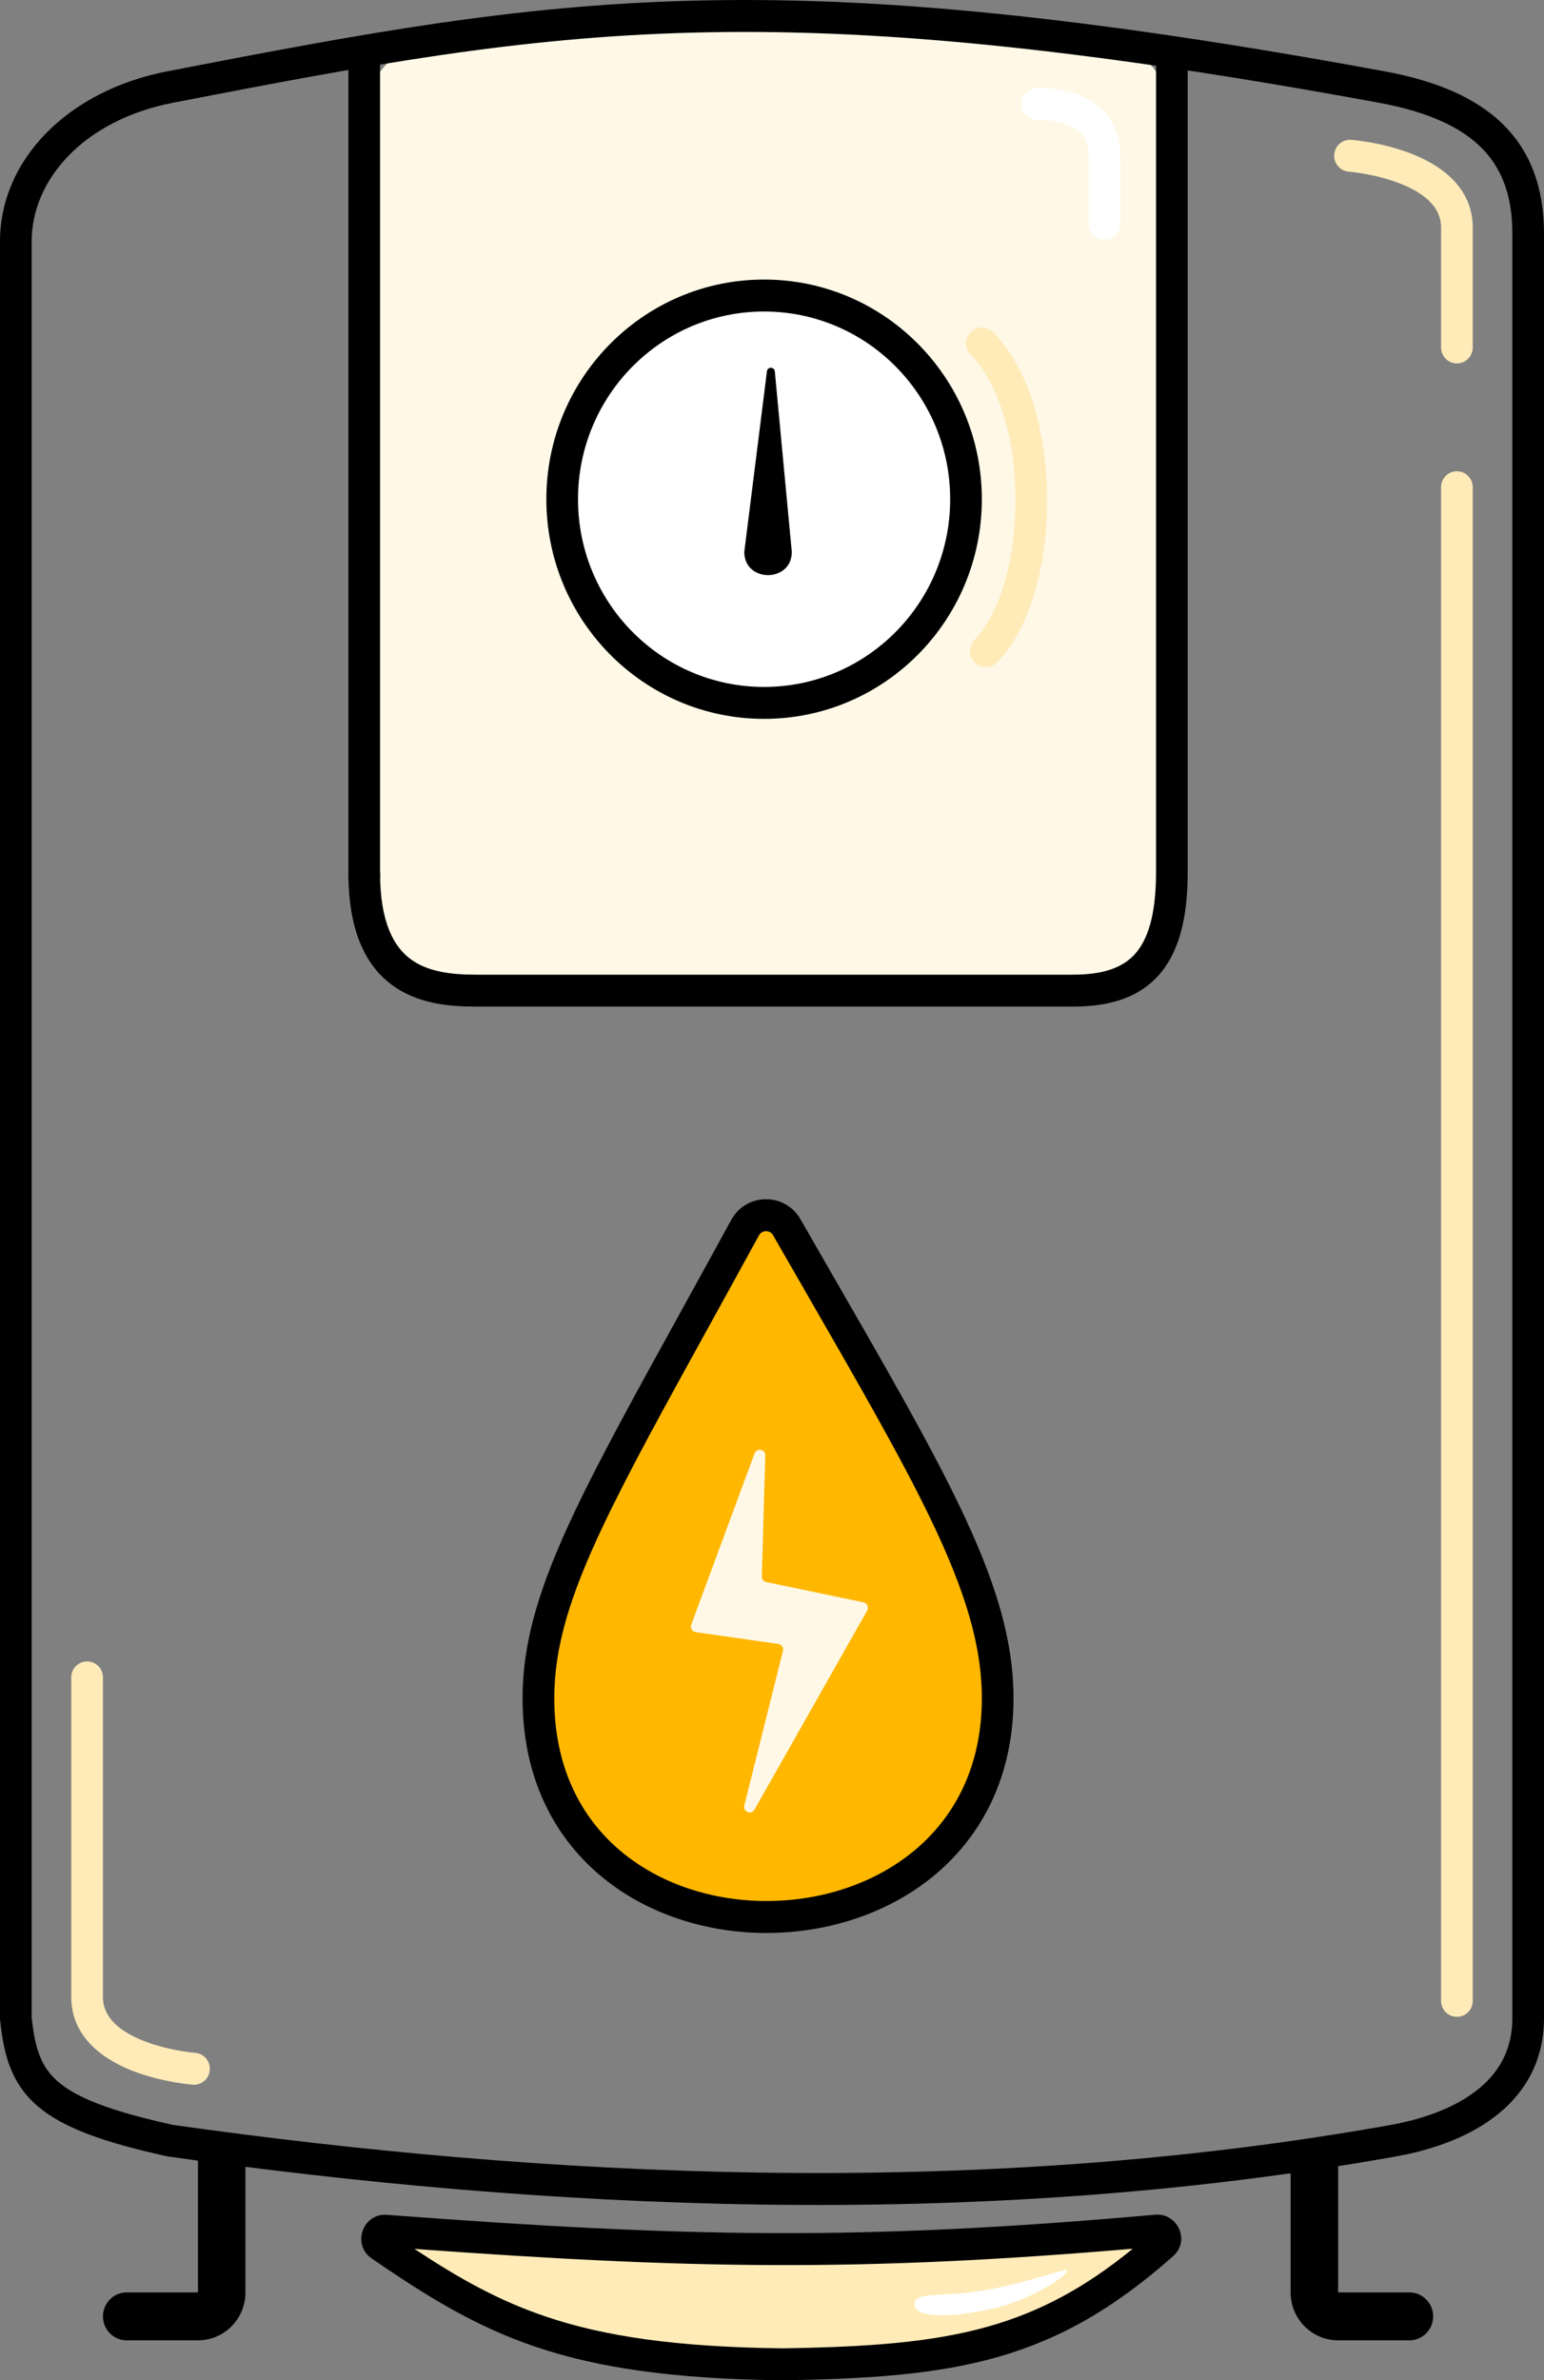 <svg width="61" height="94" viewBox="0 0 61 94" fill="none" xmlns="http://www.w3.org/2000/svg">
<rect x="0" y="0" width="61" height="94" fill="#808080" stroke="none"/>
<g clip-path="url(#clip0_46_5712)">
<path d="M14.39 4.728C14.39 3.116 15.594 1.764 17.186 1.606C20.945 1.234 27.52 0.631 30.656 0.631C33.756 0.631 39.925 1.22 43.52 1.593C45.103 1.758 46.297 3.106 46.297 4.712V35.96C46.297 37.702 44.897 39.114 43.169 39.114H17.518C15.79 39.114 14.39 37.702 14.39 35.96V4.728Z" fill="#FFF8E6"/>
<path fill-rule="evenodd" clip-rule="evenodd" d="M46.923 2.306V34.458C46.923 36.299 46.563 37.661 45.739 38.554C44.903 39.461 43.716 39.752 42.387 39.752V39.122V38.491C43.561 38.491 44.329 38.23 44.822 37.695C45.328 37.147 45.672 36.176 45.672 34.458V2.306H46.923ZM15.443 38.865C14.388 38.062 13.764 36.669 13.764 34.458H15.015C15.015 36.437 15.565 37.377 16.197 37.858C16.866 38.367 17.784 38.491 18.791 38.491H42.387C42.388 38.491 42.387 38.491 42.387 39.122C42.387 39.752 42.388 39.752 42.387 39.752H18.791C17.743 39.752 16.46 39.64 15.443 38.865Z" fill="black"/>
<path fill-rule="evenodd" clip-rule="evenodd" d="M41.018 4.738C41.02 4.738 41.024 4.738 41.031 4.738C41.044 4.737 41.066 4.737 41.096 4.737C41.155 4.736 41.242 4.738 41.348 4.746C41.564 4.763 41.838 4.804 42.102 4.897C42.368 4.991 42.592 5.126 42.747 5.31C42.893 5.482 43.013 5.738 43.013 6.151V8.84C43.013 9.188 43.293 9.471 43.639 9.471C43.984 9.471 44.264 9.188 44.264 8.84V6.151C44.264 5.46 44.052 4.909 43.699 4.491C43.356 4.085 42.915 3.847 42.516 3.706C42.115 3.565 41.725 3.51 41.442 3.488C41.299 3.477 41.179 3.475 41.092 3.475C41.049 3.475 41.014 3.476 40.988 3.477C40.975 3.477 40.965 3.478 40.957 3.478L40.947 3.478L40.944 3.479L40.942 3.479L40.942 3.479C40.941 3.479 40.941 3.479 40.98 4.108L40.941 3.479C40.596 3.5 40.334 3.8 40.355 4.147C40.377 4.494 40.672 4.759 41.016 4.738L41.017 4.738H41.018Z" fill="white"/>
<path fill-rule="evenodd" clip-rule="evenodd" d="M27.353 0.027C34.443 -0.157 42.617 0.594 54.7 2.816C56.715 3.186 58.301 3.846 59.385 4.915C60.488 6.004 61 7.446 61 9.218V79.693C61 81.663 59.992 82.968 58.768 83.797C57.568 84.609 56.139 84.984 55.166 85.158C38.341 88.171 21.22 87.217 6.639 85.162L6.615 85.158L6.592 85.153C4.09 84.601 2.49 84.031 1.494 83.18C0.441 82.279 0.142 81.139 0.003 79.756L0 79.725V9.533C0 6.328 2.656 3.583 6.608 2.817C14.282 1.329 20.264 0.21 27.353 0.027ZM27.385 1.288C20.412 1.469 14.523 2.567 6.844 4.056C3.287 4.745 1.251 7.113 1.251 9.533V79.661C1.38 80.918 1.63 81.641 2.303 82.217C3.037 82.845 4.348 83.365 6.836 83.915C21.342 85.959 38.309 86.895 54.947 83.916C55.851 83.754 57.081 83.419 58.07 82.749C59.036 82.096 59.749 81.147 59.749 79.693V9.218C59.749 7.708 59.322 6.619 58.51 5.817C57.678 4.996 56.37 4.405 54.475 4.057C42.438 1.844 34.357 1.107 27.385 1.288Z" fill="black"/>
<path d="M45.698 88.089C33.922 89.137 27.109 88.986 15.237 88.095C14.918 88.071 14.773 88.488 15.038 88.669C19.377 91.638 22.38 93.266 30.894 93.369C37.697 93.266 41.377 92.661 45.932 88.627C46.156 88.428 45.995 88.063 45.698 88.089Z" fill="#FFEBB8"/>
<path fill-rule="evenodd" clip-rule="evenodd" d="M44.753 88.805C33.928 89.727 27.224 89.602 16.375 88.812C18.116 89.962 19.68 90.852 21.598 91.495C23.87 92.258 26.677 92.687 30.893 92.738C34.284 92.687 36.832 92.509 39.085 91.865C41.061 91.3 42.835 90.37 44.753 88.805ZM45.643 87.461C46.511 87.384 47.046 88.48 46.345 89.101C44.01 91.169 41.87 92.381 39.426 93.079C37.002 93.772 34.31 93.948 30.903 94H30.895H30.886C26.593 93.948 23.643 93.511 21.203 92.692C18.76 91.872 16.866 90.682 14.687 89.191C13.887 88.644 14.332 87.394 15.284 87.466C27.131 88.355 33.909 88.505 45.643 87.461Z" fill="black"/>
<path d="M21.272 67.071C21.272 62.75 23.893 58.618 29.437 48.481C29.79 47.835 30.715 47.824 31.082 48.463C36.562 58.008 39.415 62.572 39.415 67.071C39.415 78.484 21.272 78.681 21.272 67.071Z" fill="#FFB700"/>
<path fill-rule="evenodd" clip-rule="evenodd" d="M30.541 48.779C30.418 48.566 30.104 48.568 29.985 48.786C29.283 50.069 28.63 51.253 28.024 52.351C26.225 55.612 24.841 58.122 23.84 60.229C22.507 63.037 21.898 65.049 21.898 67.071C21.898 69.791 22.953 71.777 24.508 73.09C26.079 74.415 28.196 75.085 30.34 75.073C32.484 75.062 34.605 74.369 36.178 73.035C37.737 71.713 38.79 69.738 38.79 67.071C38.79 64.962 38.123 62.798 36.742 59.935C35.576 57.52 33.927 54.66 31.796 50.96C31.394 50.264 30.976 49.538 30.541 48.779ZM28.889 48.177C29.477 47.101 31.012 47.082 31.623 48.147C32.055 48.899 32.472 49.622 32.872 50.316C35.002 54.013 36.679 56.923 37.866 59.383C39.281 62.313 40.041 64.681 40.041 67.071C40.041 70.11 38.826 72.439 36.983 74.001C35.154 75.552 32.739 76.322 30.347 76.335C27.955 76.349 25.537 75.604 23.705 74.058C21.859 72.499 20.646 70.156 20.646 67.071C20.646 64.772 21.348 62.558 22.711 59.685C23.73 57.539 25.142 54.98 26.948 51.706C27.551 50.613 28.198 49.44 28.889 48.177Z" fill="black"/>
<path d="M27.31 64.159L29.811 57.397C29.897 57.164 30.242 57.231 30.235 57.481L30.098 62.254C30.095 62.361 30.169 62.455 30.273 62.477L34.114 63.277C34.26 63.307 34.334 63.472 34.261 63.602L29.808 71.464C29.682 71.687 29.343 71.549 29.406 71.3L30.933 65.194C30.965 65.067 30.88 64.94 30.751 64.922L27.485 64.455C27.346 64.435 27.261 64.292 27.31 64.159Z" fill="#FFF8E6"/>
<path d="M38.79 19.715C38.79 24.506 34.938 28.389 30.187 28.389C25.436 28.389 21.585 24.506 21.585 19.715C21.585 14.924 25.436 11.04 30.187 11.04C34.938 11.04 38.79 14.924 38.79 19.715Z" fill="white"/>
<path fill-rule="evenodd" clip-rule="evenodd" d="M30.187 27.128C34.247 27.128 37.539 23.809 37.539 19.715C37.539 15.621 34.247 12.302 30.187 12.302C26.127 12.302 22.836 15.621 22.836 19.715C22.836 23.809 26.127 27.128 30.187 27.128ZM30.187 28.389C34.938 28.389 38.79 24.506 38.79 19.715C38.79 14.924 34.938 11.04 30.187 11.04C25.436 11.04 21.585 14.924 21.585 19.715C21.585 24.506 25.436 28.389 30.187 28.389Z" fill="black"/>
<path d="M29.405 21.796L30.3 14.662C30.324 14.475 30.593 14.479 30.611 14.667L31.282 21.796C31.282 23.017 29.405 23.017 29.405 21.796Z" fill="black"/>
<path fill-rule="evenodd" clip-rule="evenodd" d="M7.821 90.53V84.852H9.697V90.53C9.697 91.576 8.857 92.423 7.821 92.423H5.005C4.487 92.423 4.067 91.999 4.067 91.477C4.067 90.954 4.487 90.53 5.005 90.53H7.821Z" fill="black"/>
<path fill-rule="evenodd" clip-rule="evenodd" d="M52.867 90.53V84.852H50.99V90.53C50.99 91.576 51.83 92.423 52.867 92.423H55.682C56.2 92.423 56.62 91.999 56.62 91.477C56.62 90.954 56.2 90.53 55.682 90.53H52.867Z" fill="black"/>
<path fill-rule="evenodd" clip-rule="evenodd" d="M52.712 6.104C52.738 5.757 53.038 5.496 53.382 5.522L53.336 6.151C53.382 5.522 53.382 5.522 53.383 5.522L53.385 5.522L53.388 5.522L53.4 5.523C53.41 5.524 53.424 5.525 53.442 5.527C53.477 5.53 53.527 5.535 53.59 5.543C53.715 5.558 53.892 5.581 54.102 5.618C54.522 5.691 55.089 5.818 55.665 6.033C56.754 6.439 58.185 7.293 58.185 8.99V13.721L57.559 13.722L56.933 13.721V8.99C56.933 8.164 56.253 7.598 55.23 7.216C54.75 7.036 54.262 6.926 53.889 6.861C53.704 6.829 53.551 6.809 53.445 6.796C53.392 6.79 53.352 6.786 53.325 6.783C53.312 6.782 53.302 6.781 53.296 6.781L53.29 6.78C53.29 6.78 53.29 6.78 53.289 6.78M52.712 6.104C52.687 6.452 52.945 6.754 53.289 6.78L52.712 6.104ZM57.559 13.722L56.933 13.721C56.933 14.07 57.213 14.352 57.559 14.352C57.905 14.352 58.185 14.07 58.185 13.721L57.559 13.722Z" fill="#FFEBB8"/>
<path fill-rule="evenodd" clip-rule="evenodd" d="M8.288 81.745C8.263 82.092 7.963 82.353 7.618 82.327L7.664 81.698C7.618 82.327 7.618 82.327 7.618 82.327H7.616L7.612 82.327L7.6 82.326C7.59 82.325 7.576 82.323 7.558 82.322C7.523 82.319 7.473 82.313 7.41 82.306C7.285 82.291 7.109 82.268 6.898 82.231C6.479 82.158 5.911 82.031 5.335 81.817C4.246 81.41 2.815 80.556 2.815 78.859V66.242C2.815 66.242 2.815 66.242 3.441 66.242C4.067 66.242 4.067 66.242 4.067 66.242V78.859C4.067 79.686 4.747 80.251 5.77 80.633C6.25 80.812 6.738 80.923 7.111 80.988C7.296 81.02 7.449 81.04 7.555 81.053C7.608 81.059 7.649 81.063 7.675 81.066C7.688 81.067 7.698 81.068 7.704 81.068L7.71 81.069C7.71 81.069 7.711 81.069 7.711 81.069M8.288 81.745C8.314 81.397 8.055 81.095 7.711 81.069L8.288 81.745ZM3.441 66.242H4.067C4.067 65.893 3.787 65.611 3.441 65.611C3.096 65.611 2.815 65.893 2.815 66.242H3.441Z" fill="#FFEBB8"/>
<path fill-rule="evenodd" clip-rule="evenodd" d="M57.559 18.611C57.905 18.611 58.185 18.893 58.185 19.242V79.017C58.185 79.365 57.905 79.648 57.559 79.648C57.213 79.648 56.933 79.365 56.933 79.017V19.242C56.933 18.893 57.213 18.611 57.559 18.611Z" fill="#FFEBB8"/>
<path fill-rule="evenodd" clip-rule="evenodd" d="M38.347 13.118C38.592 12.871 38.988 12.871 39.232 13.118C40.735 14.633 41.37 17.284 41.37 19.754C41.37 21.009 41.208 22.262 40.886 23.367C40.566 24.464 40.076 25.461 39.388 26.154C39.144 26.401 38.748 26.401 38.504 26.154C38.259 25.908 38.259 25.508 38.504 25.262C38.989 24.772 39.399 23.994 39.685 23.012C39.969 22.037 40.119 20.905 40.119 19.754C40.119 17.414 39.504 15.176 38.347 14.01C38.103 13.764 38.103 13.364 38.347 13.118Z" fill="#FFEBB8"/>
<path d="M38.321 90.53C39.728 90.373 41.297 89.845 41.989 89.665C42.681 89.484 41.023 90.799 39.1 91.195C37.178 91.591 36.131 91.477 36.131 91.003C36.131 90.53 36.913 90.688 38.321 90.53Z" fill="white"/>
<path fill-rule="evenodd" clip-rule="evenodd" d="M15.015 2.208V34.698H13.764V2.208H15.015Z" fill="black"/>
</g>
<defs>
<clipPath id="clip0_46_5712">
<rect width="61" height="94" fill="white"/>
</clipPath>
</defs>
</svg>
